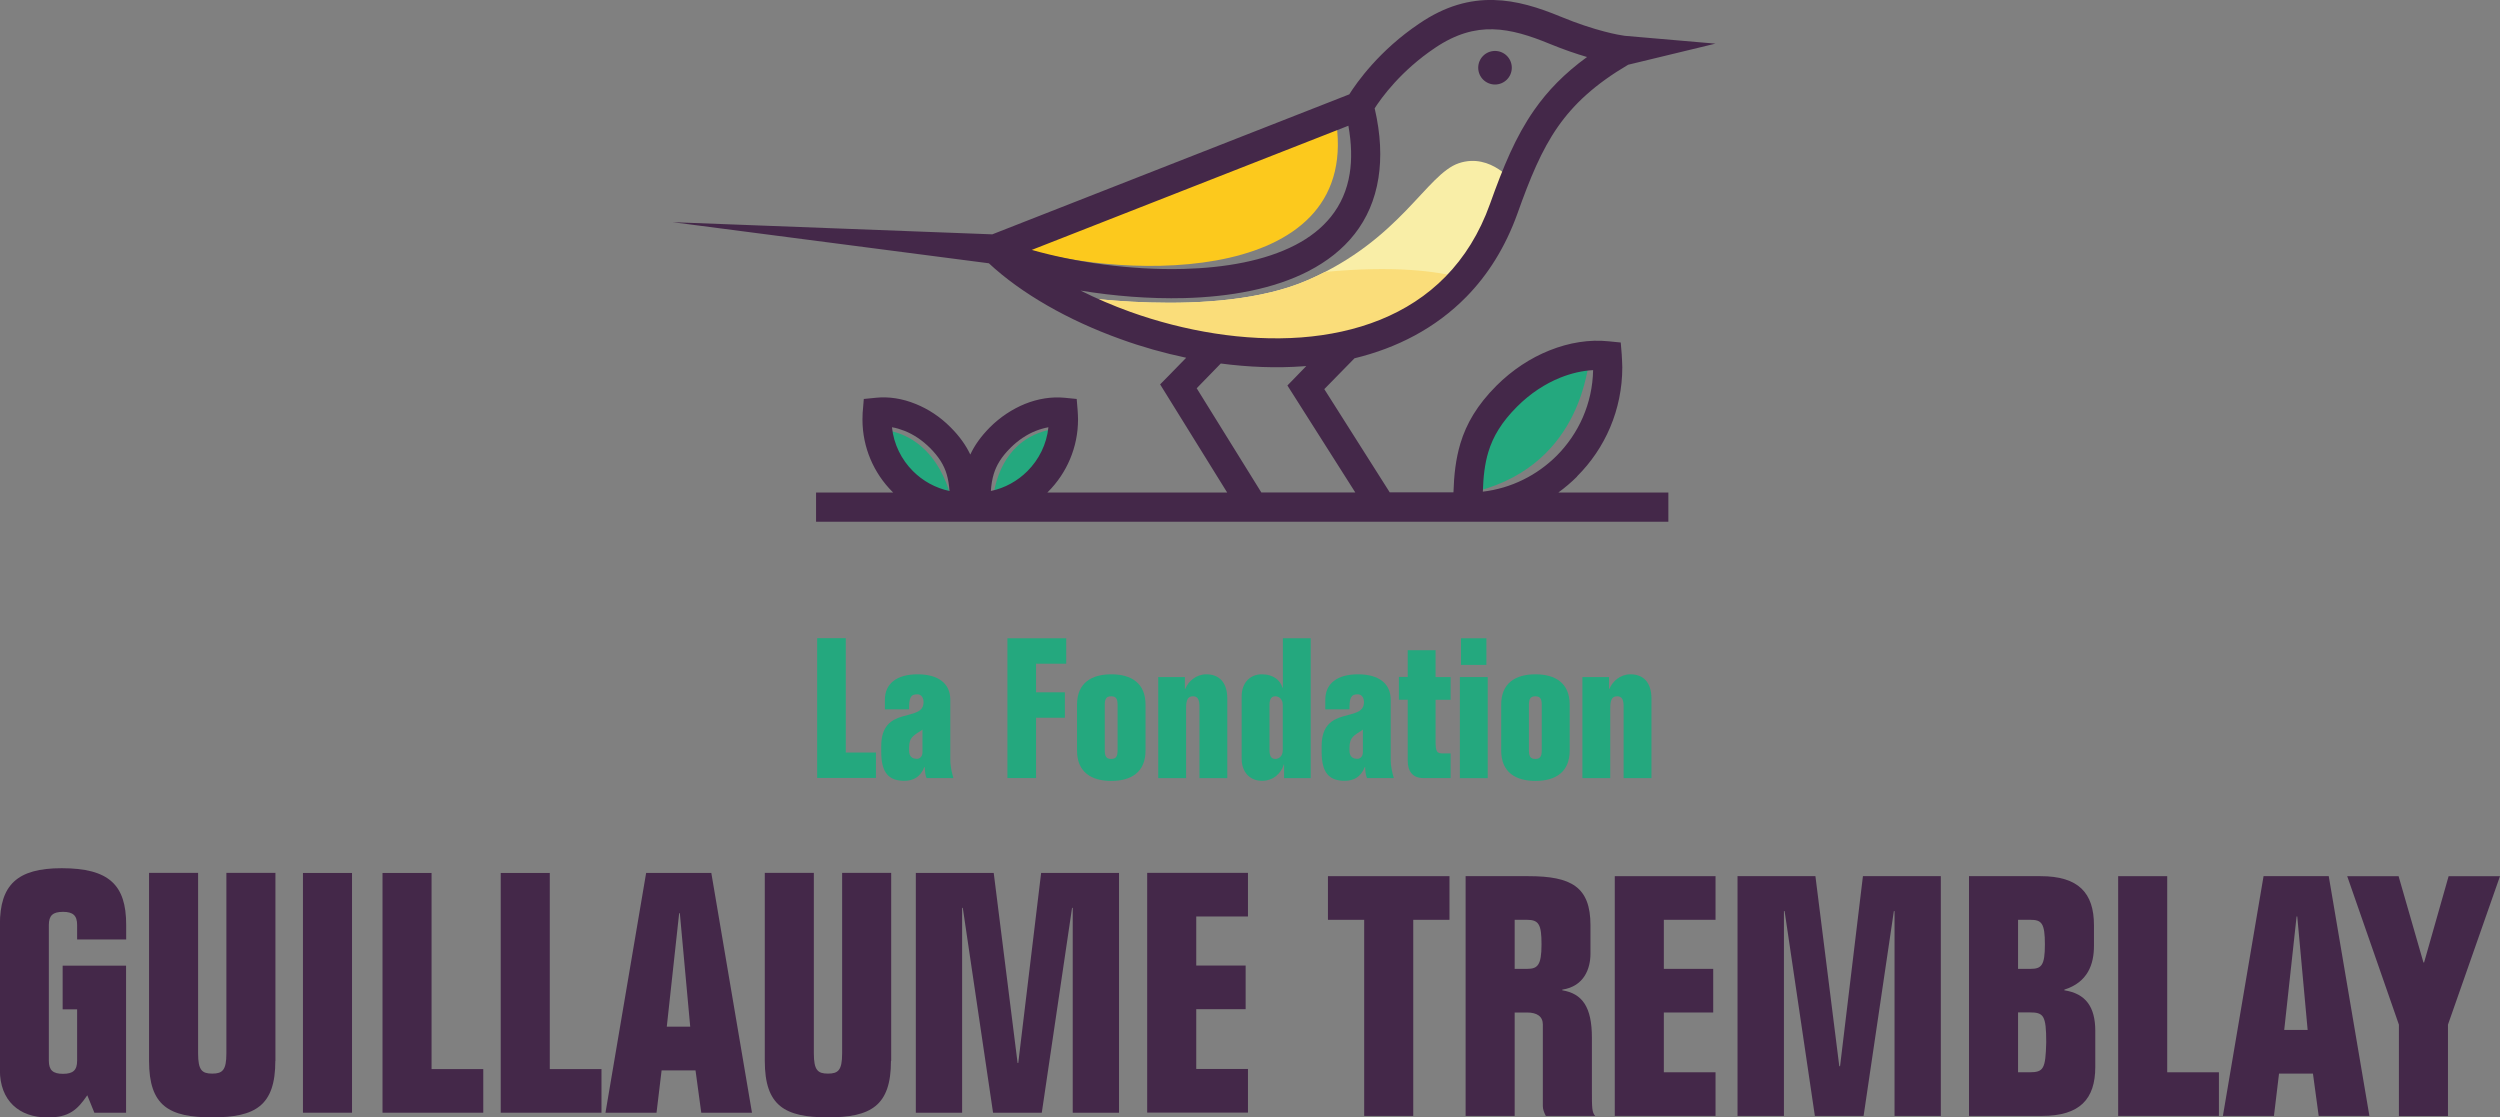 <?xml version="1.0" encoding="UTF-8"?> <svg xmlns="http://www.w3.org/2000/svg" id="Calque_2" data-name="Calque 2" viewBox="0 0 226.27 101.13"><rect x="0" y="0" width="226.27" height="101.13" fill="#808080" stroke="none"/><defs><style> .cls-1 { fill: #fadd7a; } .cls-1, .cls-2, .cls-3, .cls-4 { fill-rule: evenodd; } .cls-5 { fill: #442849; } .cls-6, .cls-2 { fill: #24a87e; } .cls-3 { fill: #fcc91d; } .cls-4 { fill: #f9eea7; } </style></defs><g id="Calque_1-2" data-name="Calque 1"><g><path class="cls-5" d="M11.43,100.71h-2.89l-.64-1.58c-.91,1.34-1.67,2.01-3.59,2.01-2.58,0-4.32-1.52-4.32-4.29v-13.16c0-3.59,1.55-5.11,5.59-5.11,4.29,0,5.84,1.52,5.84,5.11v1.34h-4.44v-1.31c0-.85-.36-1.19-1.28-1.19s-1.28.33-1.28,1.19v12.28c0,.85.36,1.19,1.28,1.19s1.28-.33,1.28-1.19v-4.65h-1.31v-3.95h5.74v13.31Z"></path><path class="cls-5" d="M24.92,96.02c0,4.07-1.82,5.11-5.72,5.11s-5.71-1.03-5.71-5.11v-17.02h4.44v16.35c0,1.52.36,1.82,1.28,1.82s1.28-.3,1.28-1.82v-16.35h4.44v17.02Z"></path><path class="cls-5" d="M27.42,100.71v-21.7h4.44v21.7h-4.44Z"></path><path class="cls-5" d="M34.62,100.71v-21.7h4.44v17.75h4.68v3.95h-9.12Z"></path><path class="cls-5" d="M45.32,100.71v-21.7h4.44v17.75h4.68v3.95h-9.12Z"></path><path class="cls-5" d="M54.8,100.71l3.68-21.7h5.9l3.68,21.7h-4.59l-.52-3.83h-3.07l-.46,3.83h-4.62ZM60.34,92.92h2.13l-.94-10.27h-.06l-1.12,10.27Z"></path><path class="cls-5" d="M80.64,96.02c0,4.07-1.82,5.11-5.71,5.11s-5.71-1.03-5.71-5.11v-17.02h4.44v16.35c0,1.52.36,1.82,1.28,1.82s1.28-.3,1.28-1.82v-16.35h4.44v17.02Z"></path><path class="cls-5" d="M92.1,96.21h.06l2.07-17.2h7.05v21.7h-4.19v-18.54h-.06l-2.74,18.54h-4.41l-2.74-18.54h-.06v18.54h-4.19v-21.7h7.05l2.16,17.2Z"></path><path class="cls-5" d="M103.83,79h9.12v3.95h-4.68v4.44h4.47v3.95h-4.47v5.41h4.68v3.95h-9.12v-21.7Z"></path><path class="cls-5" d="M123.47,83.25h-3.28v-3.95h11v3.95h-3.28v17.75h-4.44v-17.75Z"></path><path class="cls-5" d="M132.65,101v-21.7h5.68c3.89,0,5.62.97,5.62,4.44v2.58c0,1.31-.55,2.95-2.55,3.25v.06c1.82.3,2.68,1.52,2.68,4.29v4.71c0,1.67,0,2.04.3,2.37h-4.47c-.18-.33-.27-.64-.27-.88v-7.39c0-.73-.52-1.09-1.43-1.09h-1.12v9.36h-4.44ZM137.09,87.69h1.12c.94,0,1.31-.3,1.31-2.22,0-1.79-.24-2.22-1.31-2.22h-1.12v4.44Z"></path><path class="cls-5" d="M146.15,79.3h9.12v3.95h-4.68v4.44h4.47v3.95h-4.47v5.41h4.68v3.95h-9.12v-21.7Z"></path><path class="cls-5" d="M166.48,96.5h.06l2.07-17.2h7.05v21.7h-4.19v-18.54h-.06l-2.74,18.54h-4.41l-2.74-18.54h-.06v18.54h-4.2v-21.7h7.05l2.16,17.2Z"></path><path class="cls-5" d="M178.22,79.3h6.47c3.43,0,4.83,1.52,4.83,4.44v1.88c0,1.64-.55,3.28-2.68,3.95v.06c1.95.3,2.8,1.52,2.8,3.68v3.25c0,2.92-1.4,4.44-4.83,4.44h-6.6v-21.7ZM182.65,87.69h1.12c1,0,1.31-.3,1.31-2.22s-.3-2.22-1.31-2.22h-1.12v4.44ZM182.65,97.05h1.03c1.28,0,1.46-.3,1.52-2.71,0-2.46-.24-2.71-1.52-2.71h-1.03v5.41Z"></path><path class="cls-5" d="M191.71,101v-21.7h4.44v17.75h4.68v3.95h-9.12Z"></path><path class="cls-5" d="M201.19,101l3.68-21.7h5.9l3.68,21.7h-4.59l-.52-3.83h-3.07l-.46,3.83h-4.62ZM206.73,93.22h2.13l-.94-10.27h-.06l-1.12,10.27Z"></path><path class="cls-5" d="M219.34,87.11h.06l2.22-7.81h4.65l-4.71,13.44v8.27h-4.44v-8.27l-4.68-13.44h4.65l2.25,7.81Z"></path></g><g><path class="cls-6" d="M73.96,70.42v-12.66h2.59v10.35h2.73v2.3h-5.32Z"></path><path class="cls-6" d="M80.09,64.2v-.87c0-1.45,1.06-2.3,2.96-2.3s2.96.85,2.96,2.3v5.35c0,.82.16,1.29.28,1.74h-2.43c-.12-.3-.16-.66-.16-.99h-.04c-.35.9-1.01,1.24-1.81,1.24-1.42,0-2.09-.73-2.09-2.62v-.53c0-3.74,3.83-2.07,3.83-3.97,0-.34-.16-.71-.57-.71-.64,0-.74.37-.74,1.36h-2.2ZM83.49,66.04c-.76.53-1.21.62-1.21,1.65v.23c0,.55.27.76.73.76.2,0,.48-.18.48-.59v-2.06Z"></path><path class="cls-6" d="M91.18,57.77h5.32v2.3h-2.73v2.59h2.61v2.3h-2.61v5.46h-2.59v-12.66Z"></path><path class="cls-6" d="M97.48,63.78c0-1.97,1.31-2.75,3.1-2.75s3.1.78,3.1,2.75v4.15c0,1.97-1.31,2.75-3.1,2.75s-3.1-.78-3.1-2.75v-4.15ZM99.99,67.91c0,.55.14.78.58.78s.58-.23.58-.78v-4.11c0-.55-.14-.78-.58-.78s-.58.23-.58.78v4.11Z"></path><path class="cls-6" d="M104.83,61.28h2.41v1.06h.04c.28-.69.99-1.31,1.9-1.31,1.1,0,1.9.66,1.9,2.2v7.2h-2.52v-6.52c0-.64-.2-.89-.57-.89-.44,0-.64.25-.64,1.06v6.35h-2.52v-9.15Z"></path><path class="cls-6" d="M116.21,69.16c-.27.89-1.01,1.51-2,1.51-1.06,0-1.83-.76-1.83-2v-5.64c0-1.24.76-2,1.83-2s1.68.57,1.86,1.21h.04v-4.47h2.52v12.66h-2.41v-1.26ZM114.9,67.91c0,.55.18.78.53.78.32,0,.67-.25.67-.78v-4.11c0-.53-.35-.78-.67-.78-.35,0-.53.23-.53.78v4.11Z"></path><path class="cls-6" d="M119.95,64.2v-.87c0-1.45,1.06-2.3,2.96-2.3s2.96.85,2.96,2.3v5.35c0,.82.16,1.29.28,1.74h-2.43c-.12-.3-.16-.66-.16-.99h-.04c-.35.9-1.01,1.24-1.81,1.24-1.42,0-2.09-.73-2.09-2.62v-.53c0-3.74,3.83-2.07,3.83-3.97,0-.34-.16-.71-.57-.71-.64,0-.74.37-.74,1.36h-2.2ZM123.35,66.04c-.76.53-1.21.62-1.21,1.65v.23c0,.55.27.76.73.76.2,0,.48-.18.48-.59v-2.06Z"></path><path class="cls-6" d="M127.41,58.85h2.52v2.43h1.36v2.06h-1.36v3.72c0,.99.11,1.13.67,1.13h.69v2.23h-2.48c-.94,0-1.4-.6-1.4-1.56v-5.53h-.8v-2.06h.8v-2.43Z"></path><path class="cls-6" d="M134.65,61.28v9.15h-2.52v-9.15h2.52ZM132.23,60.18v-2.41h2.3v2.41h-2.3Z"></path><path class="cls-6" d="M135.87,63.78c0-1.97,1.31-2.75,3.1-2.75s3.1.78,3.1,2.75v4.15c0,1.97-1.31,2.75-3.1,2.75s-3.1-.78-3.1-2.75v-4.15ZM138.38,67.91c0,.55.14.78.58.78s.58-.23.58-.78v-4.11c0-.55-.14-.78-.58-.78s-.58.23-.58.78v4.11Z"></path><path class="cls-6" d="M143.22,61.28h2.41v1.06h.04c.28-.69.99-1.31,1.9-1.31,1.1,0,1.9.66,1.9,2.2v7.2h-2.52v-6.52c0-.64-.2-.89-.57-.89-.44,0-.64.25-.64,1.06v6.35h-2.52v-9.15Z"></path></g><g><path class="cls-2" d="M86.17,45.5s-.91-5.78-6.05-6.59c0,0,1.3,6.2,6.05,6.59h0ZM143.88,32.83c-.27-.22-.44,9.04-10.15,11.62,0,0-.85-9.5,10.15-11.62h0Z"></path><path class="cls-2" d="M89.85,45.46s.16-5.75,5.5-6.63c0,0,.07,5.71-5.5,6.63h0Z"></path><path class="cls-3" d="M120.84,10.46c2.8,15.38-18.85,14.95-28.45,11.95l28.45-11.95h0Z"></path><path class="cls-4" d="M137.05,16.6s-2.08-2.81-5.01-1.83c-2.93.98-5.27,6.92-13.67,10.58-8.4,3.66-22.26,1.31-22.26,1.31,0,0,13.74,6.33,23.96,4.44,10.22-1.89,11.78-4.64,11.78-4.64l5.21-9.86h0Z"></path><path class="cls-1" d="M119.93,24.61c-.5.26-1.02.5-1.56.74-8.4,3.66-22.26,1.31-22.26,1.31,0,0,13.74,6.33,23.96,4.44,10.22-1.89,11.78-4.64,11.78-4.64l.66-1.25c-2.47-.71-6.41-1.17-12.57-.6h0Z"></path><path class="cls-5" d="M89.68,44.44c1.28-.27,2.42-.91,3.31-1.8,1.04-1.04,1.74-2.43,1.9-3.97-.38.07-.77.18-1.15.33-.8.32-1.59.84-2.29,1.54-.82.82-1.27,1.57-1.51,2.37-.14.46-.22.97-.26,1.53h0ZM135.31,4.61c.84,0,1.52.68,1.52,1.52s-.68,1.52-1.52,1.52-1.52-.68-1.52-1.52.68-1.52,1.52-1.52h0ZM134.21,44.5c2.59-.31,4.91-1.49,6.67-3.24,2-2,3.25-4.73,3.31-7.76-.97.05-1.97.28-2.97.68-1.37.55-2.72,1.43-3.91,2.62-1.4,1.4-2.18,2.71-2.6,4.1-.33,1.08-.46,2.26-.5,3.59h0ZM142.74,43.13c-.53.53-1.1,1.01-1.7,1.45h9.96v2.64h-77.14v-2.64h6.98l-.07-.07c-1.67-1.67-2.71-3.99-2.71-6.54,0-.06,0-.19.01-.38,0-.18.01-.31.02-.38l.09-1.1,1.1-.11c1.16-.12,2.4.07,3.59.56,1.13.45,2.22,1.16,3.17,2.12.82.82,1.38,1.62,1.78,2.46.39-.84.96-1.64,1.77-2.46.95-.95,2.05-1.66,3.17-2.12,1.19-.48,2.43-.67,3.59-.56l1.1.11.09,1.1c0,.07.01.2.02.38,0,.19.01.32.01.38,0,2.55-1.04,4.87-2.71,6.54l-.07.07h16.28l-5.53-8.92-.54-.87.72-.73,1.64-1.68c-2.03-.43-4.02-.99-5.92-1.68-4.78-1.71-9.02-4.15-11.94-6.87l-28.62-3.72h0l28.93,1.1,32.31-12.67c.68-1.08,2.73-3.99,6.34-6.41C130.82.52,133.03-.05,135.18,0c2.1.05,4.07.68,6.08,1.51,3.17,1.31,5.33,1.67,5.78,1.73l8.22.71-7.9,1.91c-2.97,1.75-4.9,3.53-6.35,5.6-1.51,2.16-2.54,4.7-3.67,7.87-1.1,3.06-2.68,5.55-4.61,7.52-2.8,2.86-6.3,4.65-10.14,5.58l-2.73,2.79,5.92,9.34h5.77c.05-1.6.21-3.03.63-4.43.55-1.82,1.53-3.48,3.25-5.21,1.44-1.44,3.1-2.52,4.8-3.2,1.79-.72,3.63-1.01,5.36-.83l1.1.11.09,1.09c.01.13.02.33.03.58.01.25.02.45.02.57,0,3.86-1.56,7.35-4.09,9.87h0ZM82.63,42.64c.89.89,2.03,1.53,3.31,1.8-.04-.56-.12-1.06-.26-1.53-.24-.8-.69-1.55-1.51-2.37-.7-.7-1.49-1.22-2.29-1.54-.39-.15-.77-.27-1.15-.33.16,1.54.86,2.93,1.9,3.97h0ZM122.67,44.58l-5.59-8.81-.56-.88.73-.75.98-1.01-.26.02c-2.45.18-4.97.08-7.48-.25l-2.18,2.24,5.85,9.43h8.5ZM93.39,22.62c3.82,1.09,8.88,1.85,13.74,1.72,3.74-.1,7.34-.73,10.1-2.16,2.59-1.34,4.45-3.42,4.93-6.48.2-1.26.17-2.69-.12-4.32l-28.66,11.24h0ZM124.42,9.81c.55,2.37.63,4.46.34,6.3-.63,4-3,6.7-6.32,8.42-3.14,1.63-7.14,2.34-11.25,2.45-3.17.08-6.41-.19-9.39-.68,1.41.71,2.93,1.36,4.51,1.93,4.86,1.74,10.34,2.69,15.46,2.31,5.01-.38,9.68-2.04,13.07-5.51,1.68-1.72,3.06-3.89,4.02-6.58,1.2-3.36,2.31-6.07,3.99-8.48,1.23-1.76,2.74-3.32,4.79-4.81-.96-.28-2.11-.67-3.4-1.2-1.75-.72-3.44-1.27-5.13-1.31-1.64-.04-3.34.41-5.21,1.67-3.12,2.09-4.88,4.54-5.5,5.51h0Z"></path></g></g></svg> 